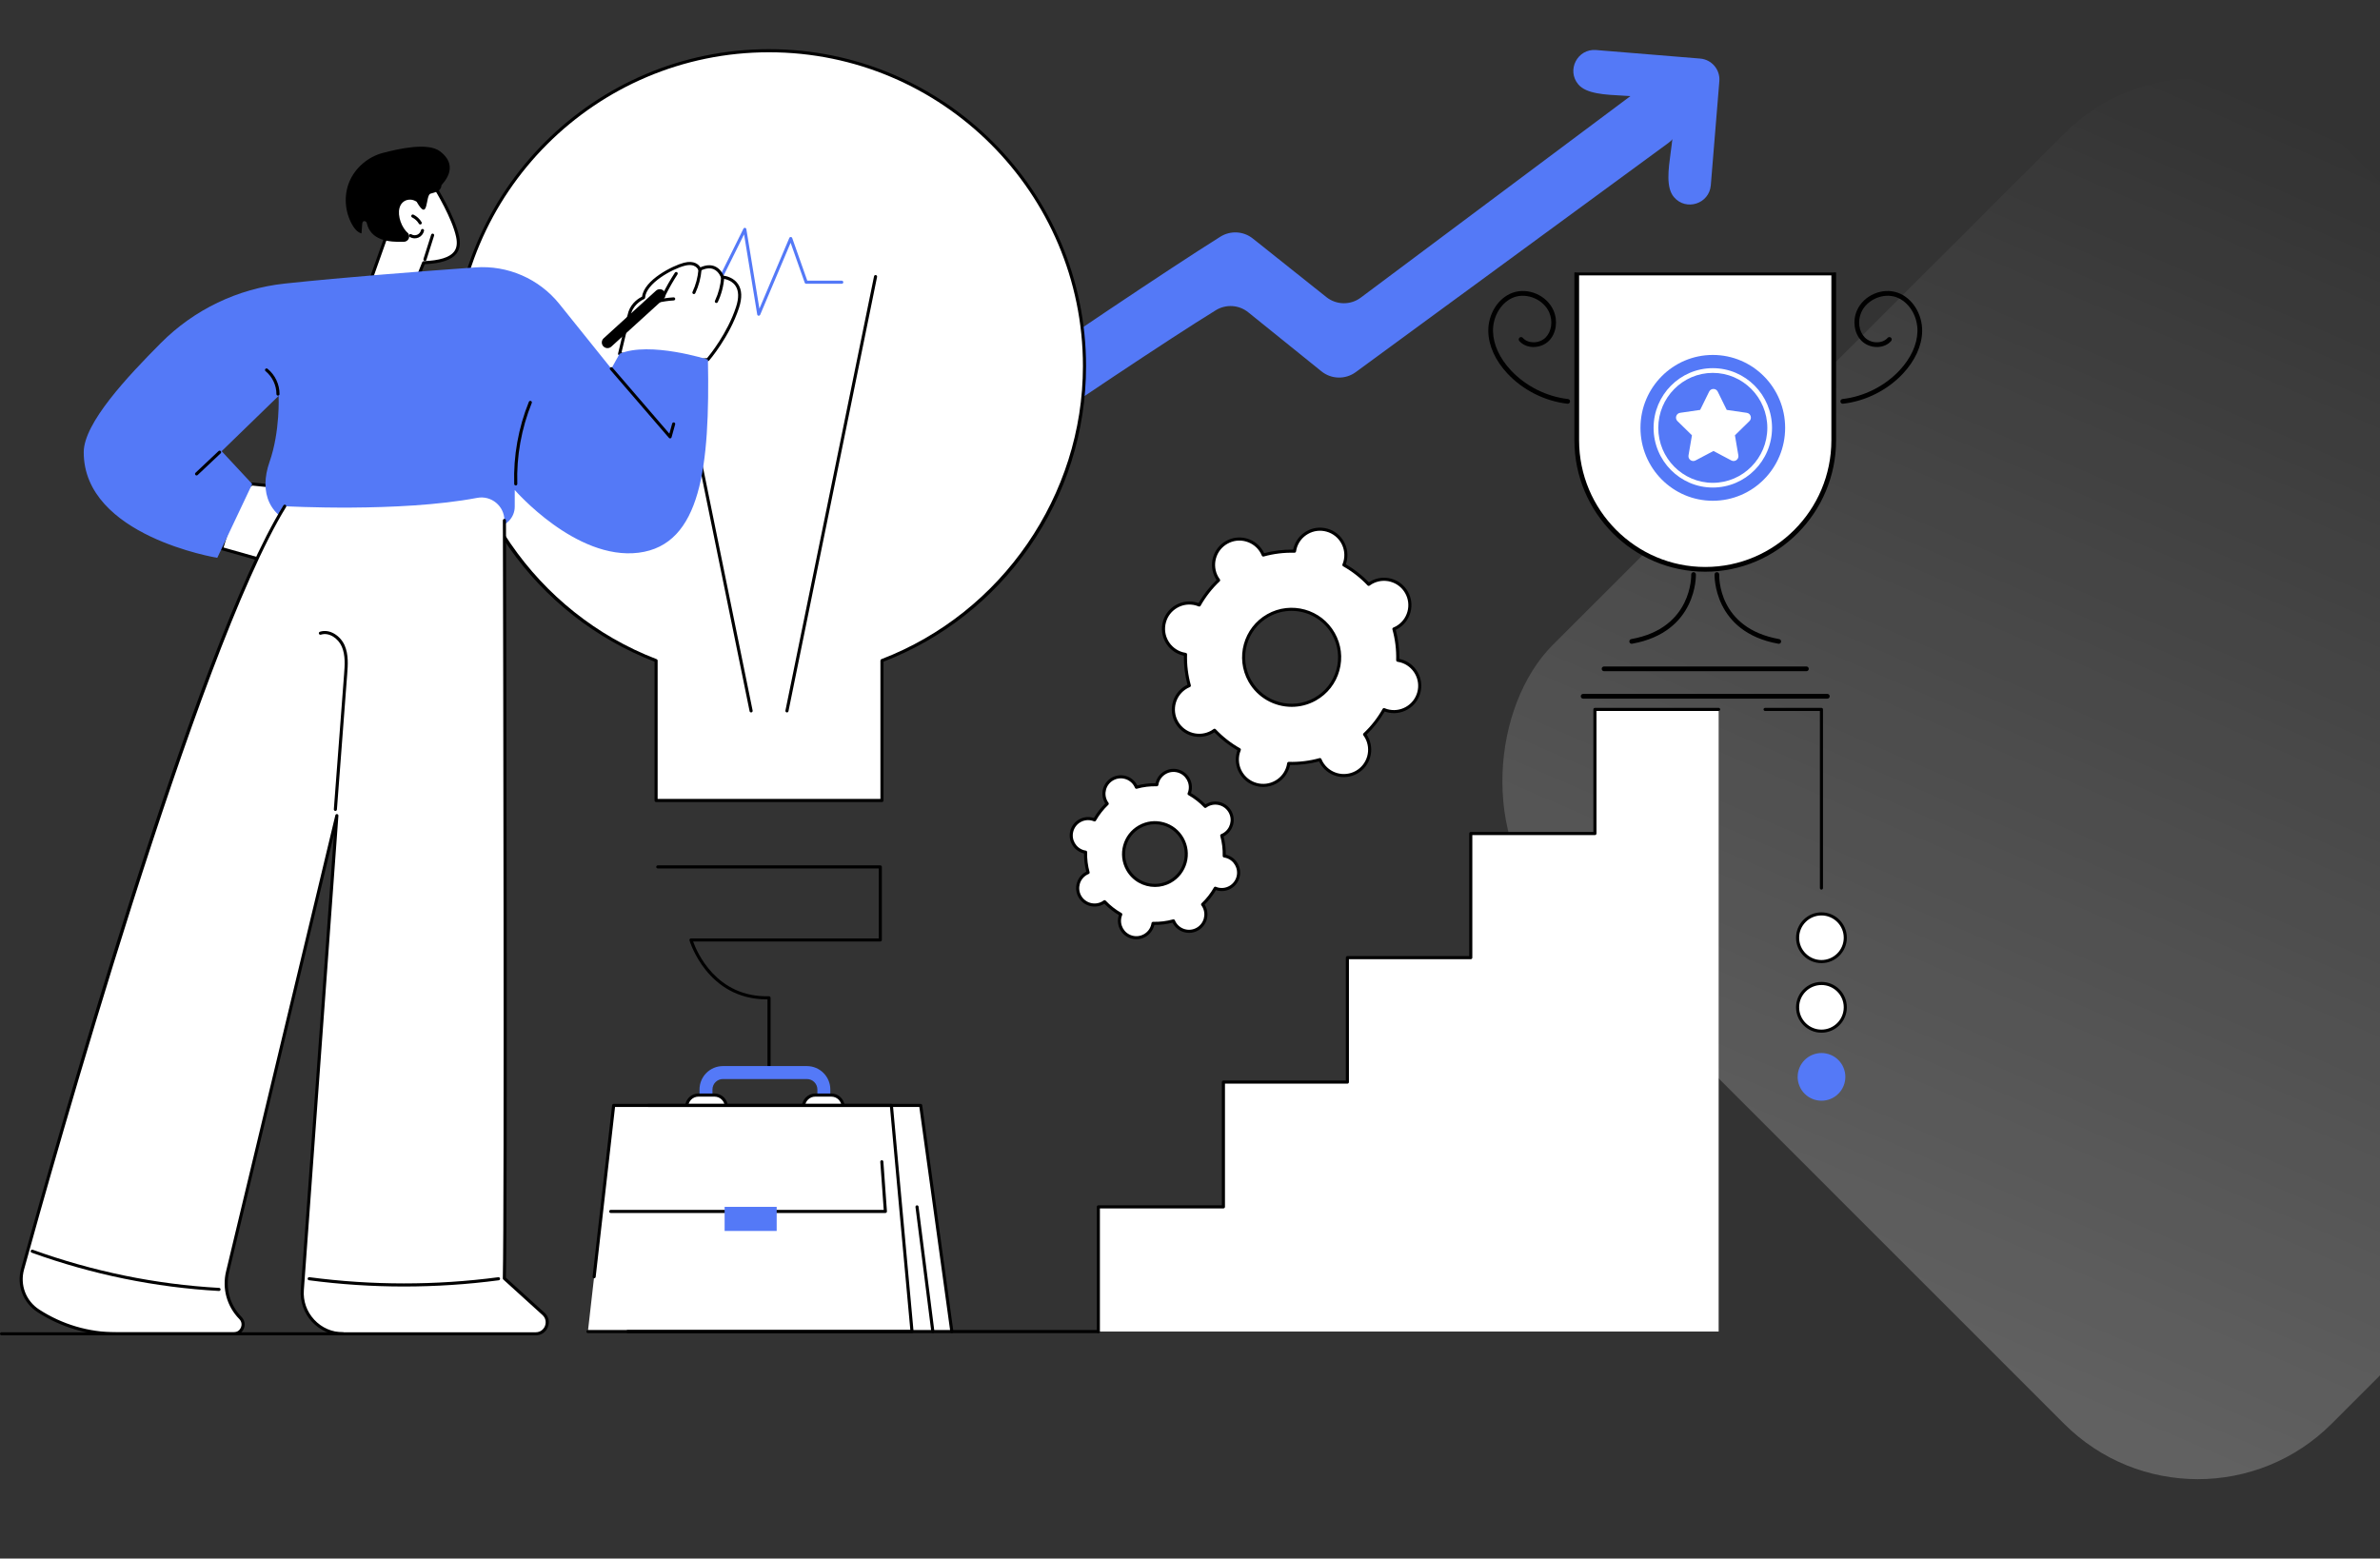 <svg xmlns="http://www.w3.org/2000/svg" width="629" height="412" viewBox="0 0 629 412" fill="none"><rect x="0" y="0" width="629" height="412" fill="#333333" stroke="none"/><rect x="580.861" y="411.724" width="291.133" height="291.133" rx="50" transform="rotate(-135 580.861 411.724)" fill="url(#paint0_linear_2500_866)"></rect><g clip-path="url(#clip0_2500_866)"><path d="M321.611 152.688C321.749 152.933 321.905 153.162 322.066 153.383C320.013 155.324 318.297 157.535 316.942 159.932C316.69 159.828 316.43 159.731 316.158 159.657C312.524 158.644 308.756 160.772 307.746 164.408C306.735 168.044 308.862 171.81 312.498 172.822C312.769 172.898 313.041 172.95 313.312 172.991C313.234 175.743 313.565 178.524 314.321 181.246C314.068 181.352 313.817 181.467 313.572 181.607C310.287 183.463 309.128 187.63 310.984 190.915C312.84 194.201 317.007 195.361 320.292 193.505C320.537 193.367 320.766 193.211 320.987 193.05C322.929 195.103 325.139 196.821 327.536 198.176C327.432 198.428 327.335 198.688 327.261 198.96C326.25 202.596 328.378 206.362 332.014 207.374C335.648 208.385 339.416 206.259 340.426 202.623C340.503 202.352 340.555 202.081 340.595 201.81C343.347 201.888 346.127 201.559 348.85 200.803C348.956 201.055 349.071 201.306 349.211 201.551C351.067 204.838 355.234 205.997 358.519 204.141C361.804 202.285 362.963 198.118 361.107 194.833C360.969 194.588 360.813 194.359 360.652 194.138C362.705 192.197 364.422 189.986 365.776 187.589C366.029 187.695 366.289 187.79 366.56 187.864C370.194 188.877 373.962 186.749 374.973 183.113C375.983 179.477 373.856 175.711 370.22 174.699C369.949 174.623 369.678 174.571 369.406 174.53C369.484 171.778 369.154 168.997 368.397 166.275C368.65 166.169 368.901 166.054 369.146 165.915C372.431 164.058 373.59 159.891 371.734 156.606C369.878 153.32 365.711 152.16 362.426 154.016C362.181 154.154 361.952 154.31 361.731 154.472C359.79 152.419 357.579 150.7 355.182 149.346C355.286 149.093 355.383 148.833 355.457 148.562C356.468 144.926 354.34 141.16 350.704 140.147C347.07 139.134 343.302 141.262 342.292 144.898C342.216 145.169 342.164 145.44 342.123 145.711C339.371 145.633 336.592 145.962 333.868 146.718C333.762 146.466 333.647 146.215 333.508 145.97C331.651 142.683 327.484 141.524 324.199 143.38C320.913 145.234 319.755 149.401 321.611 152.688ZM352.403 167.522C355.849 173.623 353.698 181.363 347.596 184.81C341.495 188.254 333.756 186.101 330.31 179.999C326.864 173.898 329.015 166.158 335.116 162.711C341.216 159.265 348.956 161.418 352.403 167.522Z" fill="white"></path><path d="M333.854 208.034C333.202 208.034 332.546 207.944 331.901 207.766C328.055 206.696 325.796 202.694 326.864 198.848C326.909 198.688 326.961 198.525 327.024 198.352C324.785 197.05 322.74 195.448 320.932 193.585C320.78 193.687 320.635 193.778 320.49 193.86C317.014 195.822 312.588 194.592 310.624 191.114C308.661 187.636 309.89 183.21 313.367 181.248C313.51 181.168 313.664 181.088 313.829 181.012C313.166 178.504 312.85 175.923 312.891 173.333C312.711 173.298 312.544 173.259 312.384 173.214C308.538 172.144 306.279 168.144 307.347 164.296C307.865 162.433 309.079 160.883 310.762 159.932C312.445 158.981 314.4 158.743 316.263 159.261C316.425 159.306 316.586 159.358 316.757 159.421C318.06 157.182 319.661 155.137 321.523 153.329C321.421 153.178 321.33 153.032 321.248 152.887C320.297 151.203 320.059 149.249 320.577 147.385C321.096 145.522 322.309 143.972 323.992 143.021C325.677 142.07 327.63 141.832 329.493 142.35C331.357 142.869 332.906 144.082 333.858 145.765C333.939 145.91 334.017 146.063 334.094 146.23C336.604 145.567 339.182 145.254 341.771 145.293C341.806 145.113 341.845 144.946 341.889 144.786C342.408 142.923 343.619 141.373 345.304 140.422C346.988 139.471 348.942 139.233 350.806 139.751C354.652 140.821 356.911 144.822 355.842 148.669C355.798 148.829 355.746 148.993 355.683 149.163C357.922 150.466 359.969 152.069 361.775 153.931C361.927 153.829 362.072 153.74 362.217 153.656C363.9 152.705 365.855 152.467 367.718 152.985C369.582 153.504 371.131 154.717 372.083 156.4C373.034 158.085 373.272 160.038 372.755 161.901C372.237 163.765 371.024 165.314 369.34 166.266C369.197 166.347 369.043 166.425 368.878 166.502C369.541 169.012 369.857 171.59 369.816 174.18C369.996 174.216 370.163 174.255 370.323 174.299C374.169 175.37 376.428 179.37 375.36 183.217C374.842 185.081 373.63 186.63 371.945 187.582C370.262 188.533 368.307 188.771 366.444 188.252C366.284 188.208 366.121 188.156 365.95 188.093C364.647 190.331 363.046 192.379 361.184 194.185C361.286 194.337 361.377 194.484 361.459 194.627C363.423 198.103 362.191 202.529 358.717 204.492C355.241 206.454 350.815 205.224 348.851 201.746C348.769 201.603 348.691 201.449 348.615 201.282C346.109 201.945 343.528 202.261 340.938 202.218C340.903 202.399 340.864 202.566 340.821 202.726C340.303 204.589 339.09 206.139 337.406 207.09C336.303 207.716 335.086 208.034 333.854 208.034ZM320.986 192.639C321.096 192.639 321.203 192.682 321.283 192.767C323.175 194.768 325.347 196.466 327.736 197.817C327.916 197.919 327.992 198.138 327.912 198.33C327.799 198.603 327.717 198.837 327.654 199.067C326.705 202.48 328.709 206.029 332.121 206.978C333.774 207.437 335.506 207.227 336.999 206.384C338.493 205.54 339.569 204.165 340.028 202.512C340.091 202.285 340.143 202.034 340.186 201.746C340.217 201.542 340.399 201.401 340.602 201.399C343.35 201.479 346.087 201.143 348.736 200.407C348.935 200.351 349.143 200.453 349.223 200.645C349.336 200.918 349.444 201.143 349.561 201.351C351.304 204.435 355.229 205.527 358.312 203.786C361.396 202.046 362.486 198.12 360.746 195.036C360.628 194.828 360.493 194.619 360.316 194.382C360.194 194.216 360.214 193.984 360.365 193.843C362.364 191.953 364.062 189.781 365.413 187.39C365.515 187.21 365.734 187.134 365.925 187.214C366.193 187.325 366.435 187.411 366.663 187.474C368.315 187.933 370.048 187.723 371.542 186.879C373.036 186.036 374.111 184.661 374.57 183.007C375.52 179.594 373.515 176.046 370.102 175.096C369.875 175.033 369.625 174.981 369.337 174.937C369.132 174.905 368.984 174.727 368.989 174.52C369.067 171.774 368.733 169.038 367.995 166.386C367.939 166.188 368.042 165.978 368.233 165.9C368.502 165.788 368.733 165.677 368.937 165.562C370.431 164.718 371.507 163.343 371.966 161.69C372.424 160.036 372.213 158.303 371.369 156.809C370.526 155.315 369.151 154.239 367.497 153.779C365.846 153.318 364.112 153.53 362.618 154.373C362.412 154.49 362.204 154.626 361.964 154.802C361.797 154.925 361.567 154.904 361.426 154.754C359.536 152.755 357.364 151.055 354.973 149.702C354.793 149.6 354.717 149.381 354.796 149.19C354.908 148.922 354.992 148.68 355.055 148.452C356.004 145.039 353.999 141.49 350.586 140.541C348.933 140.08 347.201 140.292 345.708 141.135C344.214 141.979 343.138 143.354 342.679 145.007C342.616 145.236 342.566 145.479 342.521 145.773C342.49 145.977 342.309 146.115 342.105 146.12C339.363 146.042 336.624 146.375 333.973 147.112C333.772 147.166 333.564 147.066 333.486 146.875C333.375 146.605 333.265 146.375 333.148 146.17C332.304 144.677 330.93 143.601 329.276 143.14C327.622 142.679 325.891 142.891 324.397 143.735C322.903 144.578 321.828 145.953 321.369 147.607C320.91 149.26 321.122 150.992 321.965 152.485C322.08 152.692 322.221 152.905 322.394 153.138C322.517 153.305 322.496 153.535 322.346 153.678C320.347 155.57 318.649 157.74 317.298 160.131C317.196 160.311 316.975 160.385 316.785 160.307C316.51 160.194 316.278 160.11 316.049 160.049C314.396 159.588 312.662 159.8 311.171 160.644C309.677 161.487 308.601 162.862 308.142 164.514C307.193 167.927 309.197 171.475 312.61 172.425C312.837 172.488 313.088 172.54 313.376 172.584C313.58 172.616 313.729 172.794 313.723 173.001C313.645 175.747 313.98 178.483 314.717 181.135C314.773 181.333 314.671 181.542 314.481 181.621C314.206 181.735 313.983 181.843 313.777 181.96C310.693 183.7 309.602 187.626 311.343 190.71C313.086 193.795 317.01 194.887 320.094 193.146C320.3 193.029 320.508 192.893 320.748 192.717C320.817 192.665 320.902 192.639 320.986 192.639ZM341.382 186.855C336.808 186.855 332.36 184.458 329.956 180.2C326.404 173.911 328.629 165.905 334.917 162.355C341.204 158.804 349.208 161.032 352.76 167.321C354.481 170.368 354.912 173.902 353.975 177.272C353.039 180.642 350.845 183.446 347.8 185.166C345.769 186.311 343.562 186.855 341.382 186.855ZM341.334 161.482C339.29 161.482 337.221 161.991 335.318 163.066C329.423 166.396 327.336 173.9 330.668 179.797C333.997 185.694 341.501 187.782 347.396 184.453C350.252 182.84 352.309 180.211 353.186 177.053C354.064 173.892 353.659 170.58 352.047 167.724C349.791 163.73 345.62 161.482 341.334 161.482Z" fill="black"></path><path d="M292.331 212.006C292.422 212.166 292.522 212.316 292.628 212.459C291.287 213.726 290.164 215.172 289.282 216.736C289.117 216.667 288.948 216.606 288.769 216.556C286.395 215.895 283.935 217.284 283.275 219.659C282.616 222.033 284.005 224.495 286.38 225.154C286.556 225.205 286.735 225.238 286.911 225.266C286.861 227.062 287.077 228.88 287.569 230.658C287.404 230.726 287.24 230.802 287.08 230.892C284.934 232.103 284.178 234.827 285.39 236.973C286.601 239.119 289.325 239.877 291.471 238.665C291.63 238.574 291.781 238.474 291.924 238.368C293.191 239.709 294.636 240.832 296.201 241.716C296.132 241.881 296.071 242.05 296.021 242.229C295.361 244.603 296.751 247.065 299.125 247.724C301.5 248.386 303.96 246.996 304.619 244.622C304.667 244.445 304.703 244.267 304.729 244.09C306.525 244.141 308.342 243.927 310.12 243.433C310.189 243.598 310.265 243.762 310.355 243.921C311.566 246.067 314.29 246.825 316.436 245.614C318.581 244.402 319.338 241.679 318.126 239.533C318.035 239.373 317.935 239.223 317.829 239.08C319.17 237.812 320.293 236.367 321.175 234.803C321.34 234.871 321.509 234.933 321.688 234.983C324.062 235.644 326.522 234.255 327.182 231.88C327.841 229.506 326.452 227.044 324.077 226.384C323.901 226.334 323.722 226.301 323.546 226.275C323.596 224.478 323.38 222.661 322.888 220.883C323.053 220.814 323.217 220.738 323.377 220.649C325.523 219.438 326.279 216.714 325.067 214.568C323.856 212.422 321.132 211.664 318.986 212.875C318.827 212.966 318.676 213.067 318.533 213.173C317.266 211.831 315.821 210.709 314.256 209.825C314.325 209.659 314.386 209.49 314.436 209.312C315.096 206.937 313.706 204.476 311.332 203.816C308.957 203.155 306.497 204.544 305.838 206.919C305.79 207.095 305.754 207.274 305.728 207.45C303.932 207.398 302.115 207.614 300.337 208.108C300.268 207.943 300.192 207.779 300.103 207.619C298.891 205.473 296.167 204.715 294.022 205.927C291.876 207.136 291.119 209.858 292.331 212.006ZM312.445 221.695C314.696 225.68 313.29 230.737 309.305 232.987C305.32 235.237 300.264 233.831 298.014 229.846C295.762 225.86 297.169 220.803 301.154 218.553C305.137 216.301 310.193 217.71 312.445 221.695Z" fill="white"></path><path d="M300.329 248.3C299.891 248.3 299.451 248.241 299.016 248.12C296.428 247.399 294.908 244.709 295.627 242.121C295.647 242.049 295.67 241.974 295.696 241.898C294.295 241.071 293.011 240.066 291.87 238.903C291.803 238.946 291.736 238.987 291.671 239.024C289.332 240.345 286.356 239.516 285.035 237.177C283.714 234.838 284.543 231.86 286.88 230.539C286.945 230.502 287.014 230.466 287.086 230.431C286.679 228.854 286.482 227.233 286.497 225.608C286.419 225.591 286.345 225.572 286.272 225.552C283.684 224.831 282.164 222.141 282.883 219.553C283.233 218.299 284.048 217.256 285.182 216.615C286.315 215.976 287.629 215.817 288.883 216.164C288.955 216.184 289.029 216.207 289.104 216.233C289.931 214.832 290.936 213.548 292.097 212.407C292.054 212.34 292.013 212.273 291.978 212.208C290.657 209.869 291.486 206.891 293.823 205.57C294.956 204.931 296.27 204.771 297.524 205.119C298.778 205.468 299.82 206.284 300.459 207.417C300.497 207.482 300.532 207.551 300.567 207.623C302.145 207.216 303.768 207.012 305.39 207.036C305.407 206.958 305.426 206.884 305.446 206.809C305.795 205.555 306.611 204.513 307.742 203.874C308.876 203.235 310.189 203.075 311.443 203.422C314.032 204.143 315.551 206.833 314.832 209.422C314.812 209.494 314.79 209.568 314.764 209.643C316.164 210.469 317.448 211.475 318.591 212.638C318.658 212.595 318.725 212.554 318.79 212.517C319.923 211.878 321.237 211.718 322.491 212.065C323.745 212.415 324.787 213.23 325.426 214.364C326.747 216.703 325.919 219.681 323.581 221.002C323.516 221.039 323.447 221.074 323.375 221.11C323.782 222.687 323.979 224.307 323.964 225.933C324.042 225.95 324.118 225.968 324.191 225.989C326.777 226.71 328.299 229.4 327.578 231.988C327.228 233.242 326.413 234.284 325.281 234.923C324.148 235.564 322.834 235.724 321.58 235.375C321.508 235.354 321.434 235.332 321.359 235.306C320.532 236.707 319.527 237.991 318.366 239.132C318.409 239.198 318.448 239.265 318.487 239.33C319.808 241.67 318.981 244.648 316.642 245.969C315.509 246.608 314.195 246.77 312.941 246.42C311.687 246.071 310.645 245.255 310.005 244.122C309.968 244.057 309.933 243.988 309.898 243.916C308.32 244.323 306.708 244.523 305.074 244.503C305.058 244.581 305.039 244.655 305.019 244.728C304.669 245.982 303.854 247.024 302.72 247.665C301.975 248.087 301.156 248.3 300.329 248.3ZM291.922 237.959C292.032 237.959 292.14 238.002 292.22 238.087C293.444 239.384 294.852 240.484 296.402 241.361C296.582 241.463 296.658 241.683 296.578 241.874C296.508 242.045 296.454 242.195 296.415 242.338C295.816 244.492 297.08 246.732 299.235 247.331C300.277 247.622 301.372 247.489 302.314 246.955C303.256 246.424 303.936 245.554 304.225 244.512C304.264 244.369 304.298 244.211 304.326 244.029C304.357 243.825 304.541 243.682 304.742 243.682C306.522 243.73 308.294 243.516 310.013 243.039C310.212 242.983 310.42 243.085 310.5 243.277C310.572 243.449 310.639 243.591 310.713 243.721C311.247 244.664 312.114 245.343 313.156 245.634C314.201 245.924 315.293 245.792 316.237 245.259C318.182 244.161 318.871 241.683 317.773 239.735C317.701 239.605 317.614 239.475 317.502 239.323C317.38 239.158 317.4 238.925 317.55 238.784C318.845 237.56 319.947 236.151 320.822 234.602C320.924 234.422 321.144 234.346 321.335 234.425C321.502 234.496 321.655 234.548 321.801 234.589C322.844 234.879 323.938 234.745 324.88 234.214C325.822 233.682 326.502 232.813 326.792 231.77C327.39 229.617 326.127 227.377 323.971 226.778C323.828 226.739 323.67 226.706 323.488 226.678C323.284 226.646 323.135 226.468 323.141 226.262C323.191 224.484 322.974 222.709 322.498 220.991C322.442 220.792 322.545 220.584 322.736 220.504C322.909 220.432 323.052 220.365 323.182 220.29C325.127 219.192 325.816 216.714 324.716 214.767C324.183 213.825 323.316 213.145 322.273 212.855C321.231 212.565 320.137 212.699 319.193 213.23C319.065 213.303 318.929 213.392 318.78 213.5C318.613 213.622 318.383 213.602 318.242 213.451C317.015 212.155 315.609 211.055 314.059 210.178C313.879 210.076 313.803 209.856 313.883 209.665C313.954 209.496 314.007 209.344 314.046 209.2C314.645 207.047 313.381 204.806 311.226 204.208C310.184 203.918 309.089 204.05 308.146 204.584C307.204 205.115 306.524 205.984 306.234 207.027C306.195 207.17 306.161 207.324 306.134 207.51C306.102 207.714 305.918 207.852 305.717 207.857C303.937 207.807 302.165 208.023 300.446 208.5C300.246 208.554 300.038 208.454 299.96 208.262C299.887 208.088 299.82 207.946 299.746 207.818C299.213 206.874 298.345 206.196 297.303 205.904C296.259 205.615 295.166 205.748 294.222 206.28C292.277 207.378 291.588 209.856 292.686 211.803C292.76 211.933 292.848 212.069 292.957 212.216C293.08 212.381 293.059 212.613 292.909 212.755C291.614 213.979 290.512 215.387 289.637 216.937C289.535 217.117 289.314 217.191 289.124 217.113C288.955 217.043 288.803 216.989 288.658 216.95C287.616 216.66 286.521 216.794 285.579 217.325C284.637 217.857 283.957 218.726 283.668 219.768C283.069 221.922 284.334 224.162 286.488 224.761C286.633 224.801 286.791 224.833 286.971 224.861C287.175 224.892 287.324 225.071 287.318 225.277C287.268 227.057 287.486 228.829 287.961 230.548C288.017 230.747 287.915 230.957 287.723 231.035C287.551 231.107 287.409 231.174 287.277 231.248C285.332 232.346 284.643 234.825 285.743 236.772C286.843 238.719 289.321 239.408 291.266 238.309C291.395 238.236 291.527 238.151 291.679 238.037C291.753 237.985 291.839 237.959 291.922 237.959ZM305.245 234.466C302.208 234.466 299.255 232.876 297.658 230.046C295.3 225.87 296.777 220.554 300.952 218.196C302.973 217.054 305.322 216.768 307.559 217.392C309.797 218.014 311.659 219.473 312.8 221.494C313.942 223.518 314.228 225.864 313.606 228.103C312.984 230.34 311.527 232.202 309.506 233.344C308.159 234.104 306.693 234.466 305.245 234.466ZM305.216 217.886C303.876 217.886 302.553 218.232 301.355 218.908C297.572 221.045 296.234 225.86 298.371 229.643C300.508 233.426 305.323 234.767 309.106 232.631C310.938 231.596 312.257 229.909 312.822 227.882C313.385 225.855 313.127 223.728 312.092 221.896C311.057 220.062 309.37 218.743 307.343 218.178C306.637 217.983 305.924 217.886 305.216 217.886Z" fill="black"></path><path d="M421.812 13.225C430.985 13.977 440.157 14.73 449.33 15.482C452.379 15.733 454.649 18.407 454.398 21.455C453.646 30.628 452.893 39.8 452.141 48.973C451.738 53.893 445.588 55.868 442.396 52.104C438.145 47.095 444.96 33.251 440.711 28.241C436.542 23.326 421.307 27.245 417.136 22.329C413.944 18.566 416.894 12.822 421.812 13.225Z" fill="#5479F7"></path><path d="M186.645 153.171C215.623 134.986 293.545 80.758 322.523 62.573C325.196 60.895 328.639 61.089 331.106 63.056L350.544 78.542C353.188 80.649 356.92 80.707 359.627 78.681C383.548 60.801 407.469 42.918 431.389 25.038C434.568 22.661 439.053 23.2 441.578 26.264C441.803 26.537 442.028 26.808 442.253 27.081C444.969 30.377 444.356 35.28 440.911 37.805C413.375 57.993 385.839 78.183 358.302 98.372C355.582 100.365 351.863 100.28 349.239 98.162C342.789 92.958 336.34 87.755 329.889 82.551C327.439 80.575 324.007 80.355 321.324 82.007C295.388 97.968 220.506 149.97 194.569 165.929C191.022 168.112 186.298 166.827 184.187 163.235C184.161 163.193 184.213 163.278 184.187 163.235C182.151 159.769 183.24 155.31 186.645 153.171Z" fill="#5479F7"></path><path d="M286.616 96.783C286.616 50.736 249.288 13.411 203.243 13.411C157.199 13.411 119.869 50.738 119.869 96.783C119.869 132.308 142.097 162.624 173.396 174.632V211.612H233.089V174.63C264.39 162.622 286.616 132.307 286.616 96.783Z" fill="white"></path><path d="M233.092 212.019H173.396C173.17 212.019 172.988 211.837 172.988 211.61V174.911C157.446 168.887 144.162 158.466 134.562 144.758C124.684 130.653 119.461 114.064 119.461 96.781C119.461 50.584 157.047 13 203.244 13C249.441 13 287.025 50.584 287.025 96.781C287.025 114.064 281.804 130.655 271.926 144.758C262.326 158.466 249.042 168.887 233.5 174.911V211.61C233.5 211.837 233.316 212.019 233.092 212.019ZM173.805 211.201H232.681V174.63C232.681 174.461 232.785 174.309 232.943 174.249C264.801 162.026 286.206 130.895 286.206 96.783C286.206 51.035 248.988 13.819 203.242 13.819C157.494 13.819 120.277 51.037 120.277 96.783C120.277 130.895 141.682 162.026 173.541 174.249C173.699 174.311 173.803 174.461 173.803 174.63V211.201H173.805Z" fill="black"></path><path d="M203.244 282.226C203.017 282.226 202.835 282.044 202.835 281.817V264.18C202.762 264.18 202.692 264.18 202.619 264.18C186.859 264.18 182.268 248.75 182.221 248.592C182.186 248.469 182.21 248.336 182.288 248.234C182.366 248.131 182.487 248.072 182.615 248.072H232.244V229.576H173.836C173.61 229.576 173.428 229.394 173.428 229.168C173.428 228.941 173.612 228.759 173.836 228.759H232.651C232.878 228.759 233.06 228.941 233.06 229.168V248.481C233.06 248.707 232.876 248.889 232.651 248.889H183.182C184.142 251.58 189.27 263.73 203.233 263.353C203.34 263.359 203.45 263.392 203.528 263.47C203.608 263.547 203.652 263.652 203.652 263.764V281.817C203.652 282.042 203.469 282.226 203.244 282.226Z" fill="black"></path><path d="M198.507 188.33C198.317 188.33 198.146 188.196 198.107 188.003L174.69 73.202C174.645 72.981 174.788 72.766 175.009 72.719C175.232 72.674 175.446 72.817 175.492 73.039L198.91 187.84C198.954 188.061 198.811 188.276 198.59 188.323C198.56 188.328 198.534 188.33 198.507 188.33Z" fill="black"></path><path d="M207.98 188.33C207.952 188.33 207.926 188.327 207.898 188.321C207.677 188.276 207.534 188.059 207.578 187.838L230.996 73.037C231.04 72.816 231.258 72.673 231.479 72.717C231.7 72.762 231.843 72.979 231.798 73.2L208.381 188.002C208.342 188.197 208.171 188.33 207.98 188.33Z" fill="black"></path><path d="M200.523 83.467C200.506 83.467 200.492 83.467 200.475 83.466C200.295 83.443 200.15 83.306 200.12 83.126L196.646 61.954L190.28 74.785C190.212 74.925 190.069 75.012 189.914 75.012H183.163C182.936 75.012 182.754 74.83 182.754 74.603C182.754 74.376 182.938 74.194 183.163 74.194H189.66L196.477 60.455C196.556 60.295 196.729 60.21 196.904 60.232C197.079 60.258 197.218 60.396 197.248 60.57L200.7 81.598L208.607 62.889C208.672 62.735 208.824 62.646 208.995 62.64C209.164 62.646 209.313 62.753 209.369 62.913L213.354 74.196H222.469C222.696 74.196 222.878 74.378 222.878 74.605C222.878 74.832 222.694 75.014 222.469 75.014H213.066C212.893 75.014 212.739 74.904 212.679 74.741L208.951 64.18L200.904 83.222C200.835 83.371 200.685 83.467 200.523 83.467Z" fill="#5479F7"></path><path d="M241.034 351.991H155.373L162.18 292.222H235.58L241.034 351.991Z" fill="white"></path><path d="M188.292 293.68V288.012C188.292 286.483 189.534 285.24 191.064 285.24H213.251C214.78 285.24 216.023 286.483 216.023 288.012V293.68H219.443V288.012C219.443 284.595 216.666 281.817 213.251 281.817H191.064C187.649 281.817 184.871 284.597 184.871 288.012V293.68H188.292Z" fill="#5479F7"></path><path d="M188.841 296.218H184.585C182.872 296.218 181.471 294.817 181.471 293.104V292.597C181.471 290.884 182.872 289.483 184.585 289.483H188.841C190.554 289.483 191.955 290.884 191.955 292.597V293.104C191.955 294.817 190.554 296.218 188.841 296.218Z" fill="white"></path><path d="M188.842 296.627H184.585C182.644 296.627 181.062 295.048 181.062 293.104V292.597C181.062 290.656 182.642 289.074 184.585 289.074H188.842C190.783 289.074 192.364 290.654 192.364 292.597V293.104C192.364 295.048 190.783 296.627 188.842 296.627ZM184.585 289.894C183.093 289.894 181.88 291.107 181.88 292.599V293.106C181.88 294.598 183.093 295.811 184.585 295.811H188.842C190.334 295.811 191.547 294.598 191.547 293.106V292.599C191.547 291.107 190.334 289.894 188.842 289.894H184.585Z" fill="black"></path><path d="M219.714 296.218H215.458C213.745 296.218 212.344 294.817 212.344 293.104V292.597C212.344 290.884 213.745 289.483 215.458 289.483H219.714C221.427 289.483 222.828 290.884 222.828 292.597V293.104C222.828 294.817 221.427 296.218 219.714 296.218Z" fill="white"></path><path d="M219.715 296.627H215.458C213.517 296.627 211.936 295.048 211.936 293.104V292.597C211.936 290.656 213.515 289.074 215.458 289.074H219.715C221.656 289.074 223.237 290.654 223.237 292.597V293.104C223.237 295.048 221.656 296.627 219.715 296.627ZM215.458 289.894C213.966 289.894 212.753 291.107 212.753 292.599V293.106C212.753 294.598 213.966 295.811 215.458 295.811H219.715C221.207 295.811 222.42 294.598 222.42 293.106V292.599C222.42 291.107 221.207 289.894 219.715 289.894H215.458Z" fill="black"></path><path d="M171.353 292.222H243.324L251.558 351.991H165.898L171.353 292.222Z" fill="white"></path><path d="M251.559 352.4H165.899C165.672 352.4 165.49 352.218 165.49 351.991C165.49 351.764 165.674 351.582 165.899 351.582H251.09L242.967 292.63H171.354C171.127 292.63 170.945 292.448 170.945 292.222C170.945 291.995 171.129 291.813 171.354 291.813H243.324C243.529 291.813 243.701 291.963 243.729 292.166L251.965 351.935C251.982 352.052 251.947 352.171 251.869 352.261C251.789 352.35 251.677 352.4 251.559 352.4Z" fill="black"></path><path d="M246.54 352.4C246.337 352.4 246.161 352.249 246.134 352.043L241.95 319.085C241.923 318.861 242.081 318.656 242.305 318.628C242.53 318.606 242.734 318.759 242.762 318.983L246.946 351.941C246.974 352.166 246.816 352.37 246.592 352.398C246.575 352.4 246.556 352.4 246.54 352.4Z" fill="black"></path><path d="M241.035 352.4H155.374C155.147 352.4 154.965 352.218 154.965 351.991C154.965 351.764 155.149 351.582 155.374 351.582H240.587L235.207 292.63H162.547L157.43 337.55C157.404 337.774 157.2 337.936 156.977 337.91C156.752 337.884 156.591 337.681 156.617 337.457L161.774 292.173C161.798 291.967 161.973 291.811 162.181 291.811H235.578C235.79 291.811 235.967 291.973 235.985 292.183L241.44 351.952C241.451 352.065 241.412 352.181 241.334 352.264C241.26 352.352 241.15 352.4 241.035 352.4Z" fill="black"></path><path d="M233.997 320.65H161.403C161.176 320.65 160.994 320.468 160.994 320.241C160.994 320.014 161.178 319.832 161.403 319.832H233.559L232.647 307.139C232.63 306.914 232.801 306.717 233.026 306.702C233.256 306.682 233.448 306.857 233.462 307.081L234.404 320.211C234.412 320.325 234.373 320.436 234.297 320.52C234.22 320.602 234.111 320.65 233.997 320.65Z" fill="black"></path><path d="M205.266 319.033H191.508V325.402H205.266V319.033Z" fill="#5479F7"></path><path d="M290.28 352.4H251.559C251.332 352.4 251.15 352.218 251.15 351.991C251.15 351.764 251.334 351.582 251.559 351.582H290.28C290.507 351.582 290.689 351.764 290.689 351.991C290.689 352.218 290.505 352.4 290.28 352.4Z" fill="black"></path><path d="M483.808 253.709C487.024 252.377 488.551 248.69 487.219 245.475C485.887 242.259 482.2 240.732 478.985 242.064C475.769 243.396 474.242 247.083 475.574 250.298C476.906 253.514 480.593 255.041 483.808 253.709Z" fill="white"></path><path d="M481.383 254.601C477.682 254.601 474.672 251.591 474.672 247.89C474.672 244.189 477.682 241.179 481.383 241.179C485.084 241.179 488.094 244.191 488.094 247.89C488.094 251.589 485.084 254.601 481.383 254.601ZM481.383 241.997C478.133 241.997 475.489 244.64 475.489 247.89C475.489 251.139 478.133 253.783 481.383 253.783C484.632 253.783 487.276 251.139 487.276 247.89C487.276 244.64 484.632 241.997 481.383 241.997Z" fill="black"></path><path d="M487.219 268.688C488.551 265.472 487.024 261.786 483.808 260.454C480.593 259.122 476.906 260.649 475.574 263.864C474.242 267.08 475.769 270.767 478.985 272.099C482.2 273.431 485.887 271.904 487.219 268.688Z" fill="white"></path><path d="M481.383 272.992C477.682 272.992 474.672 269.982 474.672 266.281C474.672 262.58 477.682 259.571 481.383 259.571C485.084 259.571 488.094 262.582 488.094 266.281C488.094 269.981 485.084 272.992 481.383 272.992ZM481.383 260.388C478.133 260.388 475.489 263.032 475.489 266.281C475.489 269.531 478.133 272.175 481.383 272.175C484.632 272.175 487.276 269.531 487.276 266.281C487.276 263.032 484.632 260.388 481.383 260.388Z" fill="black"></path><path d="M483.81 290.493C487.026 289.161 488.553 285.474 487.221 282.259C485.889 279.043 482.202 277.516 478.987 278.848C475.771 280.18 474.244 283.867 475.576 287.082C476.908 290.298 480.594 291.825 483.81 290.493Z" fill="#5479F7"></path><path d="M481.384 235.167C481.157 235.167 480.975 234.985 480.975 234.758V187.942H466.487C466.26 187.942 466.078 187.76 466.078 187.533C466.078 187.307 466.262 187.125 466.487 187.125H481.384C481.61 187.125 481.792 187.307 481.792 187.533V234.758C481.792 234.985 481.61 235.167 481.384 235.167Z" fill="black"></path><path d="M454.213 187.533V351.991H290.279V319.033H323.367V286.055H356.094V253.157H388.705V220.346H421.896V187.533H454.213Z" fill="white"></path><path d="M290.28 352.4C290.053 352.4 289.871 352.218 289.871 351.991V319.033C289.871 318.807 290.055 318.625 290.28 318.625H322.924V286.053C322.924 285.827 323.108 285.645 323.332 285.645H355.686V253.155C355.686 252.929 355.87 252.746 356.095 252.746H388.296V220.344C388.296 220.118 388.48 219.936 388.705 219.936H421.107V187.533C421.107 187.307 421.291 187.125 421.516 187.125H454.212C454.439 187.125 454.621 187.307 454.621 187.533C454.621 187.76 454.437 187.942 454.212 187.942H421.925V220.344C421.925 220.571 421.741 220.753 421.516 220.753H389.114V253.155C389.114 253.382 388.93 253.564 388.705 253.564H356.504V286.053C356.504 286.28 356.32 286.462 356.095 286.462H323.741V319.033C323.741 319.26 323.557 319.442 323.332 319.442H290.689V351.991C290.689 352.218 290.505 352.4 290.28 352.4Z" fill="black"></path><path d="M98.231 73.295L103.091 59.602C103.091 59.602 100.9 53.358 104.733 50.29C108.568 47.223 114.811 49.194 114.811 49.194C114.811 49.194 119.795 57.137 120.945 62.558C121.787 66.525 119.959 69.113 111.962 69.449L110.43 73.293H98.231V73.295Z" fill="white"></path><path d="M110.431 73.704H98.23C98.098 73.704 97.972 73.639 97.896 73.531C97.82 73.423 97.799 73.284 97.844 73.158L102.658 59.599C102.342 58.612 100.742 52.96 104.478 49.973C108.438 46.805 114.671 48.724 114.935 48.808C115.028 48.837 115.106 48.899 115.158 48.98C115.362 49.307 120.193 57.046 121.345 62.477C121.753 64.407 121.521 65.901 120.633 67.045C119.336 68.715 116.59 69.635 112.244 69.849L110.808 73.448C110.749 73.604 110.598 73.704 110.431 73.704ZM98.81 72.886H110.154L111.585 69.301C111.644 69.152 111.787 69.05 111.947 69.044C116.192 68.864 118.823 68.047 119.99 66.543C120.722 65.6 120.904 64.325 120.547 62.646C119.505 57.731 115.197 50.599 114.548 49.545C113.614 49.285 108.296 47.966 104.991 50.612C101.431 53.46 103.458 59.409 103.479 59.468C103.51 59.556 103.508 59.653 103.479 59.74L98.81 72.886Z" fill="black"></path><path d="M112.312 68.975C112.271 68.975 112.23 68.97 112.188 68.957C111.972 68.888 111.853 68.66 111.922 68.444L113.949 62.044C114.018 61.828 114.248 61.707 114.462 61.778C114.677 61.847 114.796 62.075 114.727 62.291L112.7 68.691C112.646 68.864 112.485 68.975 112.312 68.975Z" fill="black"></path><path d="M116.276 39.994C113.054 37.543 105.195 39.373 101.204 40.417C97.213 41.46 93.85 44.397 92.331 48.044C90.811 51.693 91.132 55.966 93.091 59.422C93.648 60.405 94.413 61.384 95.539 61.707C95.601 60.892 95.66 60.076 95.722 59.262C95.748 58.922 95.829 58.502 96.232 58.456C96.559 58.419 96.86 58.651 96.929 58.956C97.968 63.506 102.629 64.067 106.741 63.918C107.718 63.883 108.381 62.958 108.056 62.084C108.015 61.977 107.986 61.865 107.95 61.754C107.477 61.352 107.073 60.875 106.735 60.355C106.027 59.264 105.57 57.982 105.457 56.685C105.358 55.563 105.568 54.316 106.425 53.514C107.17 52.815 108.262 52.607 109.229 52.906C109.548 53.005 109.844 53.152 110.111 53.33C113.325 58.935 112.389 51.606 113.773 51.197C115.031 50.825 116.605 50.55 116.66 48.997C116.671 48.737 121.879 44.256 116.276 39.994Z" fill="black"></path><path d="M109.611 63.001C109.145 63.001 108.677 62.874 108.277 62.627C108.086 62.508 108.026 62.255 108.145 62.064C108.264 61.873 108.517 61.813 108.708 61.932C109.169 62.218 109.767 62.265 110.267 62.053C110.767 61.841 111.15 61.379 111.265 60.849C111.313 60.628 111.529 60.489 111.752 60.537C111.973 60.585 112.112 60.803 112.064 61.024C111.893 61.809 111.326 62.493 110.585 62.807C110.28 62.935 109.946 63.001 109.611 63.001Z" fill="black"></path><path d="M111.066 59.344C110.924 59.344 110.789 59.272 110.713 59.142C110.296 58.43 109.657 57.839 108.916 57.479C108.713 57.38 108.628 57.135 108.726 56.932C108.825 56.728 109.07 56.645 109.273 56.743C110.159 57.172 110.921 57.878 111.419 58.729C111.532 58.924 111.467 59.175 111.272 59.288C111.209 59.327 111.136 59.344 111.066 59.344Z" fill="black"></path><path d="M163.748 93.524C163.748 93.524 178.749 96.198 187.095 95.052C187.095 95.052 192.386 88.959 194.907 81.299C197.428 73.637 190.931 73.251 190.931 73.251C190.931 73.251 189.573 68.886 184.919 71.214C184.919 71.214 184.193 68.983 180.847 69.856C177.5 70.729 170.325 74.609 170.082 78.681C170.082 78.681 167.416 79.748 166.494 82.496C166.035 83.863 163.748 93.524 163.748 93.524Z" fill="white"></path><path d="M182.216 95.743C173.98 95.743 163.801 93.95 163.678 93.927C163.567 93.907 163.47 93.844 163.409 93.749C163.347 93.654 163.327 93.539 163.353 93.43C163.446 93.034 165.649 83.733 166.108 82.364C166.926 79.926 168.995 78.745 169.698 78.404C170.229 74.009 177.759 70.237 180.745 69.459C183.487 68.743 184.674 69.986 185.104 70.674C186.545 70.033 187.833 69.945 188.938 70.417C190.33 71.01 190.999 72.312 191.227 72.87C191.944 72.968 193.899 73.388 195.049 75.084C196.093 76.621 196.175 78.756 195.296 81.427C192.779 89.078 187.458 95.26 187.404 95.321C187.339 95.395 187.249 95.445 187.151 95.458C185.676 95.659 183.991 95.743 182.216 95.743ZM164.247 93.195C166.732 93.612 179.455 95.635 186.883 94.667C187.615 93.792 192.24 88.09 194.518 81.171C195.313 78.752 195.265 76.859 194.371 75.543C193.197 73.814 190.928 73.659 190.906 73.657C190.737 73.648 190.59 73.533 190.54 73.371C190.536 73.356 190.018 71.764 188.608 71.168C187.641 70.759 186.462 70.898 185.1 71.579C184.994 71.632 184.869 71.636 184.76 71.59C184.65 71.543 184.567 71.452 184.529 71.339C184.503 71.266 183.855 69.492 180.949 70.25C177.516 71.146 170.714 74.941 170.489 78.704C170.48 78.862 170.38 78.999 170.233 79.058C170.209 79.068 167.726 80.097 166.879 82.624C166.489 83.798 164.694 91.317 164.247 93.195Z" fill="black"></path><path d="M183.391 77.743C183.334 77.743 183.274 77.73 183.218 77.704C183.014 77.609 182.925 77.366 183.021 77.16C183.882 75.313 184.409 73.347 184.588 71.317C184.608 71.092 184.807 70.923 185.03 70.945C185.255 70.965 185.422 71.162 185.401 71.389C185.214 73.514 184.662 75.573 183.761 77.505C183.694 77.656 183.545 77.743 183.391 77.743Z" fill="black"></path><path d="M189.326 80.093C189.269 80.093 189.211 80.082 189.155 80.056C188.951 79.961 188.862 79.722 188.955 79.517L188.999 79.419C189.005 79.406 189.01 79.395 189.018 79.384C189.904 77.477 190.447 75.367 190.588 73.271C190.603 73.046 190.794 72.883 191.023 72.89C191.247 72.905 191.418 73.1 191.403 73.325C191.253 75.569 190.664 77.829 189.698 79.861C189.627 80.006 189.481 80.093 189.326 80.093Z" fill="black"></path><path d="M169.952 81.217C169.784 81.217 169.626 81.113 169.567 80.946C169.491 80.733 169.602 80.5 169.814 80.424C172.56 79.445 174.888 78.8 178.017 78.605C178.242 78.592 178.437 78.763 178.45 78.988C178.465 79.213 178.292 79.408 178.067 79.421C175.035 79.608 172.766 80.238 170.087 81.193C170.043 81.21 169.996 81.217 169.952 81.217Z" fill="black"></path><path d="M175.491 78.358C175.429 78.358 175.368 78.345 175.31 78.315C175.108 78.215 175.024 77.97 175.124 77.767C176.085 75.816 177.174 73.903 178.361 72.082C178.485 71.892 178.738 71.84 178.928 71.963C179.117 72.086 179.171 72.34 179.047 72.53C177.878 74.325 176.806 76.208 175.858 78.129C175.788 78.273 175.643 78.358 175.491 78.358Z" fill="black"></path><path d="M160.549 92.025C160.142 92.025 159.737 91.86 159.441 91.536C158.884 90.925 158.928 89.978 159.542 89.422L173.365 76.842C173.976 76.285 174.923 76.329 175.479 76.942C176.036 77.554 175.992 78.501 175.379 79.057L161.556 91.637C161.269 91.897 160.909 92.025 160.549 92.025Z" fill="black"></path><path d="M73.464 149.238L58.578 145.019C58.578 145.019 63.091 129.152 66.651 127.942L79.496 129.276L73.464 149.238Z" fill="white"></path><path d="M73.465 149.647C73.428 149.647 73.391 149.641 73.354 149.632L58.468 145.412C58.364 145.383 58.275 145.312 58.223 145.219C58.171 145.124 58.158 145.013 58.188 144.909C58.656 143.265 62.866 128.799 66.522 127.558C66.578 127.539 66.637 127.534 66.695 127.537L79.541 128.873C79.661 128.886 79.771 128.953 79.838 129.053C79.905 129.156 79.923 129.282 79.888 129.397L73.854 149.357C73.802 149.531 73.64 149.647 73.465 149.647ZM59.085 144.736L73.188 148.734L78.963 129.633L66.704 128.358C64.036 129.449 60.417 140.166 59.085 144.736Z" fill="black"></path><path d="M57.424 147.46L66.652 127.942L58.58 119.271L73.634 104.653C73.634 104.653 74.071 114.036 71.234 122.108C68.397 130.181 71.124 137.163 79.962 139.127C86.991 140.69 118.31 139.766 130.836 139.324C133.74 139.222 136.038 136.838 136.038 133.932V129.529C136.038 129.529 152.184 148.184 168.767 146.111C185.349 144.038 187.64 123.201 187.096 95.053C187.096 95.053 171.714 90.145 163.749 93.526L161.568 97.454L147.84 80.361C142.481 73.689 134.188 70.074 125.652 70.687C112.03 71.664 90.931 73.282 75.252 74.964C62.858 76.294 51.291 81.84 42.507 90.683C33.735 99.512 22.133 111.819 22.129 119.539C22.11 141.73 57.424 147.46 57.424 147.46Z" fill="#5479F7"></path><path d="M136.306 128.334C136.087 128.334 135.905 128.16 135.897 127.939C135.663 120.566 137.005 113.057 139.778 106.221C139.864 106.011 140.102 105.911 140.312 105.997C140.522 106.082 140.622 106.32 140.536 106.53C137.805 113.259 136.484 120.654 136.715 127.913C136.722 128.137 136.544 128.327 136.319 128.334C136.315 128.334 136.31 128.334 136.306 128.334Z" fill="black"></path><path d="M73.464 104.586H73.462C73.235 104.585 73.055 104.401 73.055 104.176C73.068 101.885 71.97 99.564 70.19 98.121C70.016 97.978 69.988 97.721 70.131 97.545C70.274 97.37 70.53 97.342 70.707 97.485C72.706 99.106 73.889 101.608 73.874 104.181C73.873 104.404 73.689 104.586 73.464 104.586Z" fill="black"></path><path d="M51.953 125.685C51.845 125.685 51.736 125.642 51.656 125.557C51.502 125.391 51.509 125.133 51.673 124.979L57.759 119.24C57.925 119.084 58.183 119.093 58.337 119.257C58.491 119.42 58.484 119.68 58.32 119.834L52.234 125.573C52.156 125.648 52.055 125.685 51.953 125.685Z" fill="black"></path><path d="M177.096 115.888C176.979 115.888 176.867 115.838 176.787 115.749C174.779 113.452 161.389 97.876 161.253 97.718C161.106 97.547 161.125 97.288 161.296 97.142C161.467 96.995 161.725 97.013 161.872 97.186C161.998 97.333 173.785 111.045 176.902 114.638L177.646 111.959C177.707 111.741 177.932 111.615 178.149 111.674C178.367 111.734 178.495 111.96 178.433 112.178L177.488 115.591C177.447 115.736 177.332 115.847 177.185 115.881C177.157 115.884 177.125 115.888 177.096 115.888Z" fill="black"></path><path d="M61.784 352.591H30.669C23.384 352.591 16.253 350.483 10.141 346.518C6.494 344.153 4.799 339.699 5.955 335.51C14.793 303.481 51.991 171.537 75.255 133.821C75.255 133.821 105.588 135.513 126.112 131.61C129.847 130.9 133.303 133.776 133.312 137.579C133.399 173.019 133.726 319.266 133.293 337.938L143.625 347.307C145.682 349.173 144.363 352.591 141.587 352.591H90.671C84.382 352.591 79.421 347.24 79.898 340.968L89.028 215.599L60.156 336.139C59.088 340.539 60.366 345.178 63.539 348.407C65.067 349.964 63.965 352.591 61.784 352.591Z" fill="white"></path><path d="M141.584 353H90.67C87.558 353 84.561 351.692 82.447 349.409C80.332 347.127 79.255 344.039 79.491 340.937L88.254 220.58L60.553 336.234C59.511 340.526 60.735 344.97 63.83 348.121C64.655 348.961 64.884 350.156 64.428 351.241C63.973 352.326 62.961 353 61.783 353H30.668C23.287 353 16.111 350.876 9.917 346.861C6.103 344.389 4.351 339.783 5.56 335.402C16.026 297.469 51.956 170.81 74.905 133.605C75.024 133.414 75.277 133.353 75.468 133.471C75.66 133.59 75.721 133.841 75.602 134.034C52.12 172.103 13.794 308.637 6.35 335.619C5.237 339.655 6.85 343.898 10.363 346.176C16.423 350.105 23.446 352.183 30.668 352.183H61.783C62.788 352.183 63.42 351.532 63.674 350.925C63.929 350.317 63.951 349.412 63.247 348.695C59.953 345.342 58.648 340.611 59.758 336.045L88.63 215.506C88.68 215.298 88.881 215.166 89.091 215.198C89.3 215.231 89.451 215.419 89.436 215.631L80.306 341C80.083 343.92 81.057 346.709 83.047 348.855C85.037 351.001 87.743 352.184 90.67 352.184H141.584C142.913 352.184 143.721 351.317 144.035 350.503C144.349 349.691 144.332 348.504 143.349 347.612L133.017 338.243C132.93 338.163 132.88 338.049 132.884 337.93C133.322 319.078 132.977 167.73 132.902 137.583C132.902 137.356 133.084 137.172 133.311 137.172C133.311 137.172 133.311 137.172 133.313 137.172C133.538 137.172 133.722 137.355 133.722 137.579C133.796 167.631 134.138 318.108 133.707 337.761L143.899 347.004C144.979 347.984 145.324 349.437 144.799 350.797C144.273 352.157 143.041 353 141.584 353Z" fill="black"></path><path d="M88.636 214.373C88.625 214.373 88.616 214.373 88.605 214.371C88.38 214.354 88.211 214.157 88.228 213.933L90.942 178.179C91.12 175.84 91.321 173.186 90.325 170.916C89.419 168.848 87.048 167.057 84.798 167.778C84.582 167.845 84.352 167.728 84.285 167.512C84.216 167.297 84.335 167.066 84.551 166.998C87.234 166.141 90.028 168.194 91.076 170.587C92.153 173.045 91.944 175.804 91.758 178.24L89.043 213.994C89.026 214.209 88.848 214.373 88.636 214.373Z" fill="black"></path><path d="M106.76 340.086C98.373 340.086 89.989 339.536 81.661 338.436C81.438 338.406 81.281 338.202 81.31 337.977C81.34 337.754 81.546 337.598 81.769 337.626C98.332 339.812 115.13 339.816 131.697 337.633C131.918 337.602 132.126 337.761 132.156 337.984C132.186 338.209 132.028 338.413 131.805 338.443C123.494 339.539 115.126 340.086 106.76 340.086Z" fill="black"></path><path d="M57.88 341.267C57.873 341.267 57.865 341.267 57.858 341.267C41.036 340.325 24.389 336.92 8.38 331.143C8.168 331.067 8.056 330.833 8.134 330.619C8.21 330.408 8.445 330.296 8.658 330.374C24.594 336.123 41.163 339.513 57.906 340.452C58.131 340.465 58.304 340.658 58.293 340.883C58.276 341.098 58.096 341.267 57.88 341.267Z" fill="black"></path><path d="M90.67 353H0.409C0.182 353 0 352.818 0 352.591C0 352.365 0.184 352.182 0.409 352.182H90.67C90.897 352.182 91.079 352.365 91.079 352.591C91.079 352.818 90.895 353 90.67 353Z" fill="black"></path><g clip-path="url(#clip1_2500_866)"><path d="M450.669 150.504C431.913 150.504 416.709 135.223 416.709 116.373V72.179H484.627V116.373C484.627 135.223 469.422 150.504 450.669 150.504Z" fill="white"></path><path d="M450.669 151.129C431.602 151.129 416.09 135.538 416.09 116.376V72.179C416.09 71.835 416.367 71.553 416.712 71.553H484.629C484.972 71.553 485.252 71.832 485.252 72.179V116.373C485.249 135.538 469.736 151.129 450.669 151.129ZM417.331 72.804V116.373C417.331 134.848 432.287 149.879 450.669 149.879C469.052 149.879 484.007 134.848 484.007 116.373V72.804H417.331Z" fill="black"></path><path d="M487.013 106.725C486.702 106.725 486.434 106.489 486.397 106.17C486.357 105.827 486.603 105.52 486.945 105.48C492.603 104.843 498.089 102.089 501.997 97.929C504.997 94.737 506.688 91.063 506.756 87.585C506.838 83.552 504.491 79.761 501.174 78.57C497.71 77.325 493.37 79.204 491.897 82.594C490.893 84.899 491.28 87.616 492.835 89.199C493.658 90.037 494.894 90.529 496.161 90.483C497.266 90.455 498.233 90.037 498.878 89.312C499.107 89.054 499.5 89.034 499.755 89.261C500.012 89.491 500.035 89.884 499.806 90.142C498.929 91.131 497.648 91.694 496.195 91.731C494.605 91.776 493.013 91.151 491.953 90.074C490.047 88.139 489.558 84.856 490.76 82.094C492.513 78.064 497.473 75.91 501.595 77.394C505.399 78.76 508.093 83.057 508 87.61C507.924 91.398 506.114 95.368 502.902 98.787C498.796 103.158 493.03 106.051 487.084 106.722C487.058 106.725 487.036 106.725 487.013 106.725Z" fill="black"></path><path d="M414.323 106.725C414.301 106.725 414.278 106.725 414.253 106.722C408.309 106.051 402.543 103.161 398.435 98.787C395.222 95.368 393.413 91.401 393.336 87.61C393.243 83.057 395.938 78.76 399.741 77.394C403.861 75.91 408.823 78.064 410.577 82.094C411.778 84.856 411.289 88.139 409.383 90.074C408.323 91.154 406.717 91.771 405.142 91.731C403.688 91.694 402.405 91.128 401.531 90.142C401.302 89.886 401.324 89.491 401.582 89.261C401.836 89.034 402.229 89.054 402.458 89.312C403.103 90.04 404.067 90.458 405.176 90.483C406.44 90.526 407.678 90.034 408.501 89.199C410.056 87.616 410.444 84.902 409.44 82.594C407.964 79.204 403.626 77.325 400.162 78.57C396.845 79.764 394.499 83.555 394.581 87.585C394.651 91.063 396.342 94.737 399.339 97.929C403.247 102.089 408.736 104.84 414.391 105.48C414.733 105.52 414.976 105.827 414.94 106.17C414.906 106.489 414.637 106.725 414.323 106.725Z" fill="black"></path><path d="M431.23 170.181C430.936 170.181 430.673 169.968 430.619 169.667C430.56 169.329 430.783 169.005 431.122 168.942C447.356 166.046 446.968 152.038 446.963 151.896C446.949 151.553 447.214 151.263 447.557 151.248C447.89 151.229 448.187 151.501 448.201 151.845C448.207 151.996 448.625 167.089 431.337 170.17C431.303 170.178 431.266 170.181 431.23 170.181Z" fill="black"></path><path d="M470.107 170.181C470.071 170.181 470.034 170.178 469.997 170.173C452.709 167.089 453.124 151.999 453.133 151.848C453.147 151.504 453.424 151.254 453.778 151.251C454.12 151.265 454.386 151.555 454.374 151.899C454.352 152.476 454.015 166.058 470.215 168.945C470.551 169.005 470.778 169.329 470.718 169.67C470.664 169.971 470.401 170.181 470.107 170.181Z" fill="black"></path><path d="M482.942 184.683H418.396C418.053 184.683 417.773 184.405 417.773 184.058C417.773 183.711 418.051 183.433 418.396 183.433H482.942C483.285 183.433 483.565 183.711 483.565 184.058C483.565 184.405 483.287 184.683 482.942 184.683Z" fill="black"></path><path d="M477.412 177.434H423.927C423.585 177.434 423.305 177.155 423.305 176.808C423.305 176.464 423.582 176.183 423.927 176.183H477.412C477.754 176.183 478.034 176.462 478.034 176.808C478.034 177.155 477.757 177.434 477.412 177.434Z" fill="black"></path><path d="M452.671 132.376C463.229 132.376 471.788 123.747 471.788 113.102C471.788 102.458 463.229 93.829 452.671 93.829C442.112 93.829 433.553 102.458 433.553 113.102C433.553 123.747 442.112 132.376 452.671 132.376Z" fill="#5479F7"></path><path d="M452.671 128.88C444.041 128.88 437.02 121.801 437.02 113.102C437.02 104.403 444.041 97.324 452.671 97.324C461.301 97.324 468.322 104.403 468.322 113.102C468.322 121.801 461.301 128.88 452.671 128.88ZM452.671 98.572C444.725 98.572 438.261 105.091 438.261 113.102C438.261 121.113 444.725 127.633 452.671 127.633C460.616 127.633 467.08 121.113 467.08 113.102C467.08 105.091 460.616 98.572 452.671 98.572Z" fill="white"></path><path d="M451.698 103.534L449.328 108.356L444.032 109.129C442.986 109.283 442.57 110.573 443.325 111.315L447.157 115.069L446.252 120.372C446.074 121.418 447.165 122.216 448.101 121.722L452.837 119.218L457.574 121.722C458.51 122.216 459.601 121.418 459.423 120.372L458.518 115.069L462.35 111.315C463.105 110.573 462.689 109.283 461.643 109.129L456.346 108.356L453.977 103.534C453.516 102.582 452.164 102.582 451.698 103.534Z" fill="white"></path></g></g><defs><linearGradient id="paint0_linear_2500_866" x1="446.566" y1="42.852" x2="724.106" y2="743.241" gradientUnits="userSpaceOnUse"><stop stop-color="white" stop-opacity="0.5"></stop><stop offset="1" stop-color="white" stop-opacity="0"></stop></linearGradient><clipPath id="clip0_2500_866"><rect width="509.324" height="340" fill="white" transform="translate(0 13)"></rect></clipPath><clipPath id="clip1_2500_866"><rect width="194" height="223" fill="white" transform="translate(316 72)"></rect></clipPath></defs></svg>